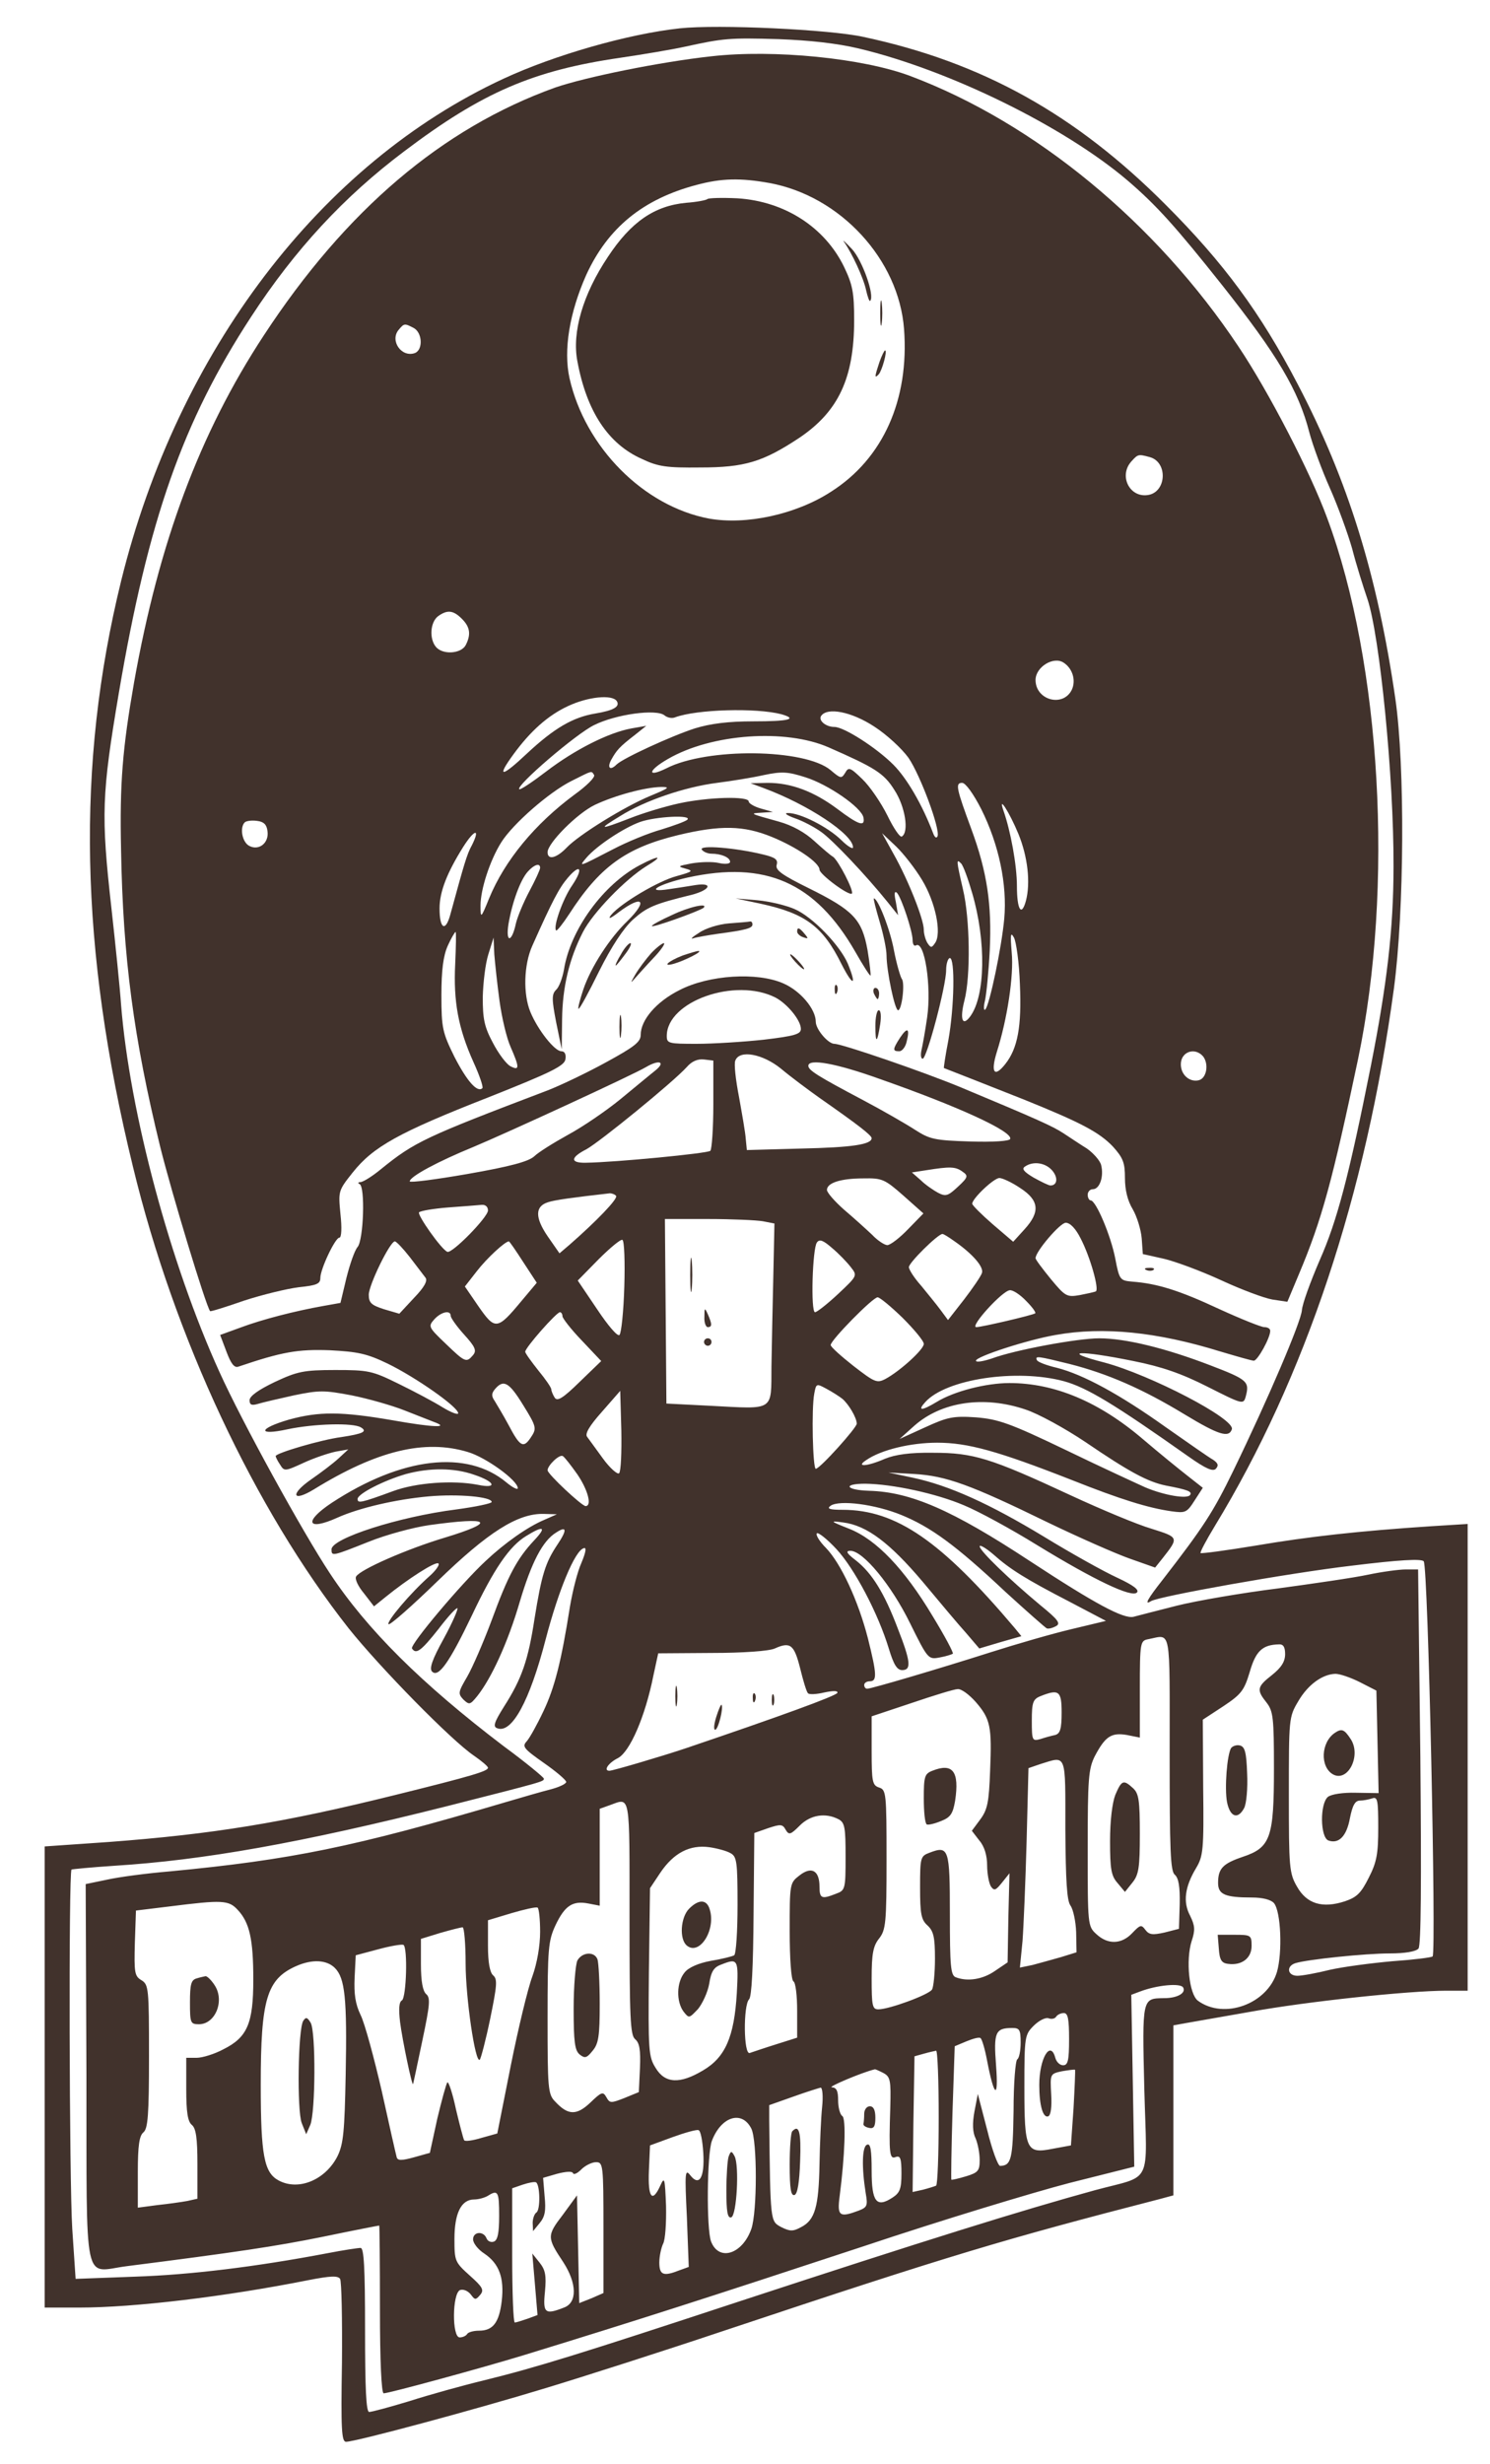 <?xml version="1.0" standalone="no"?>
<!DOCTYPE svg PUBLIC "-//W3C//DTD SVG 20010904//EN" "http://www.w3.org/TR/2001/REC-SVG-20010904/DTD/svg10.dtd">
<svg version="1.0" xmlns="http://www.w3.org/2000/svg" width="400pt" height="661pt"
        viewBox="0 0 400 661" preserveAspectRatio="xMidYMid meet">

        <g transform="translate(0,661) scale(0.1,-0.1)" fill="#41322c" stroke="none">
                <path d="M1825 6534 c-138 -15 -335 -71 -473 -135 -491 -227 -875 -731 -1027
-1348 -121 -493 -111 -986 32 -1571 111 -459 327 -918 579 -1238 84 -105 277
-302 337 -342 20 -14 37 -28 37 -32 0 -9 -43 -22 -245 -72 -306 -76 -494 -106
-772 -127 l-173 -12 0 -619 0 -618 93 0 c147 0 391 29 617 74 57 11 77 12 83
3 4 -7 6 -108 5 -225 -3 -179 -1 -212 11 -212 26 0 349 87 536 144 99 30 318
100 485 156 600 200 744 243 1163 351 l37 10 0 228 0 228 33 6 c17 3 97 17
177 31 149 27 421 56 523 56 l57 0 0 626 0 626 -97 -6 c-197 -13 -331 -28
-472 -52 -79 -13 -146 -22 -148 -20 -2 2 15 34 38 72 243 399 406 889 481
1442 28 209 30 596 4 777 -48 331 -127 586 -262 844 -100 192 -199 326 -354
481 -242 243 -493 383 -812 451 -91 20 -390 34 -493 23z m480 -54 c244 -58
553 -210 723 -355 77 -66 129 -124 253 -280 148 -187 205 -282 234 -395 9 -34
34 -102 55 -149 21 -47 48 -121 60 -163 11 -43 30 -103 41 -135 33 -98 71
-479 70 -718 0 -167 -18 -318 -61 -535 -58 -291 -90 -414 -137 -520 -25 -58
-47 -118 -48 -135 -3 -32 -89 -234 -184 -430 -54 -111 -80 -151 -190 -293 -41
-52 -50 -69 -31 -57 21 13 368 75 538 95 130 16 187 19 194 12 12 -12 34
-1049 24 -1060 -3 -3 -52 -9 -109 -13 -56 -5 -132 -15 -167 -23 -36 -9 -75
-16 -87 -16 -27 0 -31 26 -5 34 33 10 187 26 253 26 41 0 70 5 77 13 7 8 8
178 5 515 l-6 502 -33 0 c-18 0 -63 -6 -101 -14 -37 -8 -147 -24 -243 -37 -96
-12 -218 -33 -270 -46 -52 -13 -105 -27 -117 -30 -27 -6 -102 34 -279 150
-207 136 -319 185 -431 188 -63 2 -72 19 -10 19 73 -1 190 -26 265 -58 39 -16
127 -64 195 -106 157 -96 255 -142 269 -128 7 7 -8 19 -53 40 -35 16 -123 65
-195 109 -147 89 -255 138 -353 159 l-66 14 70 -4 c85 -5 151 -29 356 -129 85
-41 185 -85 222 -98 l68 -24 20 25 c44 56 44 56 -29 79 -38 11 -136 52 -218
90 -215 100 -261 114 -369 114 -62 1 -102 -5 -129 -16 -48 -21 -80 -23 -51 -4
40 28 120 47 191 47 82 0 162 -22 361 -100 131 -52 205 -75 268 -84 37 -5 41
-4 62 29 l22 34 -42 33 c-23 18 -76 61 -117 96 -119 102 -239 152 -360 152
-63 0 -149 -22 -196 -51 -40 -24 -52 -24 -30 0 56 62 245 90 372 56 62 -17
136 -62 333 -201 48 -34 67 -42 75 -34 8 9 6 15 -7 24 -11 6 -68 46 -128 88
-122 87 -221 141 -292 159 -26 6 -50 15 -53 20 -7 13 3 11 88 -10 102 -26 196
-67 308 -135 91 -55 119 -64 127 -40 9 28 -219 146 -342 179 -121 31 -69 34
78 4 75 -15 128 -33 199 -69 93 -47 96 -48 102 -27 11 41 6 46 -96 85 -120 46
-227 72 -297 72 -58 0 -226 -31 -288 -54 -24 -8 -43 -11 -43 -6 0 11 138 56
214 69 128 23 273 8 441 -44 44 -13 85 -25 91 -25 10 0 44 61 44 80 0 6 -7 10
-16 10 -8 0 -63 22 -122 49 -107 50 -166 68 -232 73 -33 3 -35 4 -46 62 -12
62 -52 156 -66 156 -4 0 -8 7 -8 15 0 8 6 15 14 15 18 0 30 34 22 65 -3 12
-21 32 -38 44 -18 11 -46 30 -63 41 -29 19 -69 37 -275 123 -101 42 -320 117
-340 117 -17 0 -50 39 -50 59 0 34 -41 83 -87 103 -70 31 -200 23 -279 -18
-62 -31 -104 -80 -104 -120 0 -19 -17 -32 -92 -73 -51 -28 -122 -62 -158 -76
-329 -125 -357 -138 -447 -211 -23 -19 -47 -34 -55 -35 -7 0 -8 -3 -3 -5 16
-6 11 -150 -5 -169 -8 -9 -21 -47 -30 -83 l-16 -67 -45 -8 c-79 -14 -167 -37
-223 -58 l-55 -20 17 -45 c12 -32 21 -44 32 -40 118 40 160 47 245 44 76 -4
100 -9 156 -36 74 -36 189 -116 189 -133 0 -5 -19 2 -42 16 -24 15 -77 43
-118 63 -71 35 -81 37 -170 37 -85 0 -102 -4 -162 -32 -44 -21 -68 -38 -68
-49 0 -12 5 -15 22 -10 13 4 56 14 97 23 68 14 81 14 155 0 45 -9 108 -27 141
-40 33 -13 69 -27 79 -31 47 -17 -2 -15 -109 4 -139 24 -199 24 -279 2 -83
-24 -86 -44 -4 -26 71 15 176 18 197 5 18 -11 6 -17 -53 -26 -54 -7 -176 -43
-176 -51 0 -2 5 -13 12 -23 11 -18 13 -18 63 5 28 13 67 26 86 30 l34 6 -26
-24 c-14 -13 -47 -38 -73 -56 -58 -40 -52 -63 7 -27 169 104 297 135 413 100
48 -14 134 -76 134 -97 0 -5 -13 1 -30 15 -106 89 -281 69 -469 -54 -77 -51
-67 -77 15 -40 58 26 156 49 245 57 79 7 169 -1 169 -15 0 -4 -43 -13 -95 -20
-157 -20 -335 -78 -335 -107 0 -19 1 -19 99 20 47 19 121 39 164 45 165 23
182 9 40 -34 -100 -30 -226 -85 -237 -104 -4 -6 5 -26 21 -45 l27 -35 31 25
c59 48 135 97 142 90 4 -3 -7 -19 -24 -34 -51 -45 -116 -122 -110 -129 4 -3
63 49 132 116 135 131 215 182 285 180 l35 -1 -34 -15 c-45 -19 -106 -62 -157
-110 -65 -60 -204 -225 -198 -235 11 -17 25 -6 71 52 25 33 48 58 51 56 2 -3
-14 -40 -37 -82 -31 -56 -39 -80 -31 -88 17 -17 46 24 106 149 60 127 102 188
147 215 47 29 55 24 21 -12 -46 -49 -70 -94 -114 -214 -22 -59 -52 -128 -66
-152 -24 -41 -25 -45 -10 -61 16 -15 18 -14 37 9 39 49 83 146 114 252 32 108
62 165 98 187 29 19 30 7 3 -33 -32 -48 -42 -80 -61 -198 -17 -111 -34 -161
-82 -236 -27 -43 -30 -54 -18 -58 39 -15 87 73 130 239 34 130 78 237 102 244
8 3 6 -10 -6 -39 -11 -24 -24 -77 -31 -118 -23 -146 -41 -217 -71 -280 -17
-36 -37 -72 -45 -81 -13 -14 -8 -20 46 -58 33 -23 60 -46 60 -51 0 -5 -19 -14
-42 -20 -24 -6 -79 -22 -123 -35 -406 -120 -575 -154 -900 -185 -60 -5 -136
-15 -167 -22 l-58 -12 2 -509 c1 -586 -10 -531 108 -516 290 37 399 53 527 79
82 17 149 30 151 30 1 0 2 -101 2 -225 0 -139 4 -225 10 -225 14 0 260 67 375
102 300 92 487 152 915 293 206 69 454 144 550 169 l175 44 -4 231 -4 230 24
9 c45 17 107 23 115 11 9 -15 -15 -29 -51 -29 -59 -1 -59 3 -53 -245 7 -262
24 -228 -132 -270 -197 -54 -454 -134 -960 -300 -413 -136 -541 -176 -680
-210 -58 -14 -148 -39 -201 -56 -53 -16 -101 -29 -108 -29 -8 0 -11 62 -11
220 0 169 -3 220 -12 220 -7 0 -47 -6 -88 -14 -195 -37 -369 -58 -516 -63
l-161 -6 -9 134 c-8 124 -10 956 -2 964 1 1 53 6 113 10 241 15 501 61 895
160 264 67 260 66 260 74 0 3 -48 43 -108 87 -221 168 -367 313 -466 463 -73
110 -237 408 -297 541 -132 290 -241 696 -264 985 -3 44 -15 161 -26 260 -28
249 -26 304 20 576 79 465 172 729 355 1009 118 181 250 323 411 444 209 158
346 217 580 251 61 9 139 22 175 30 101 22 117 24 250 20 82 -3 156 -11 215
-25z m-223 -2546 c32 -17 68 -61 68 -84 0 -14 -16 -19 -100 -29 -56 -6 -137
-11 -180 -11 -75 0 -80 1 -80 21 0 93 184 158 292 103z m15 -191 c25 -21 72
-56 103 -78 106 -74 139 -100 140 -108 0 -17 -52 -25 -190 -28 l-145 -4 -3 30
c-1 17 -10 67 -18 112 -9 46 -14 90 -10 98 11 30 74 18 123 -22z m-182 -95 c0
-64 -4 -120 -8 -125 -7 -7 -257 -31 -334 -32 -43 -1 -42 14 1 36 35 19 233
180 270 221 13 15 29 22 46 20 l25 -3 0 -117z m-155 91 c-14 -11 -56 -46 -95
-78 -38 -31 -101 -74 -140 -95 -38 -21 -80 -47 -91 -58 -16 -14 -64 -27 -178
-47 -86 -15 -156 -24 -156 -20 0 13 77 54 170 92 91 38 432 195 465 215 34 20
53 14 25 -9z m601 -23 c214 -75 357 -141 351 -161 -1 -6 -46 -9 -108 -7 -95 3
-108 6 -147 31 -23 15 -87 52 -142 81 -119 63 -145 79 -145 91 0 20 74 7 191
-35z m463 -245 c17 -19 15 -41 -4 -41 -5 0 -25 10 -45 21 -27 16 -33 24 -23
30 22 15 54 10 72 -10z m-240 -4 c16 -11 15 -15 -13 -41 -26 -24 -32 -26 -52
-16 -13 7 -35 22 -47 34 l-24 21 39 6 c63 10 78 10 97 -4z m-159 -64 l54 -48
-41 -42 c-23 -24 -48 -43 -56 -43 -7 0 -26 12 -41 28 -16 15 -49 45 -75 67
-25 22 -46 46 -46 53 0 19 37 31 98 31 50 1 57 -2 107 -46z m314 20 c51 -33
54 -64 11 -111 l-30 -33 -55 47 c-30 26 -55 51 -55 55 0 14 58 69 73 69 8 0
34 -12 56 -27z m-1085 -21 c5 -8 -53 -68 -125 -131 l-27 -23 -32 46 c-34 50
-34 80 1 91 17 6 69 13 166 24 6 0 14 -3 17 -7z m-344 -39 c0 -18 -96 -116
-109 -111 -16 6 -82 100 -76 106 4 4 39 10 78 13 40 3 80 6 90 7 10 1 17 -5
17 -15z m738 -29 l31 -6 -3 -142 c-2 -77 -4 -187 -5 -242 -1 -121 10 -114
-164 -105 l-118 6 -2 248 -2 247 116 0 c64 0 130 -3 147 -6z m853 -46 c26 -50
50 -136 41 -142 -4 -2 -23 -6 -43 -10 -35 -6 -39 -4 -78 43 -22 27 -41 52 -41
56 0 18 66 95 81 95 12 0 27 -16 40 -42z m-341 -6 c51 -35 82 -71 76 -87 -3
-9 -25 -41 -48 -71 l-43 -55 -20 27 c-11 15 -35 44 -52 65 -18 20 -33 43 -33
50 0 12 77 88 90 89 3 0 16 -8 30 -18z m-884 -123 c-2 -67 -8 -125 -13 -130
-5 -5 -30 24 -60 69 l-52 77 56 57 c31 31 60 55 64 52 5 -3 7 -59 5 -125z
m608 52 c18 -23 18 -23 -34 -72 -29 -27 -57 -49 -62 -49 -12 0 -7 171 5 187 7
10 17 6 41 -15 18 -15 40 -38 50 -51z m-1184 27 c18 -24 37 -48 42 -55 7 -8
-3 -26 -30 -54 l-40 -43 -41 12 c-34 11 -41 17 -41 39 0 26 57 143 70 143 4 0
22 -19 40 -42z m305 -14 l36 -55 -42 -50 c-64 -77 -70 -77 -114 -14 l-37 54
32 41 c27 35 76 80 86 80 2 0 19 -25 39 -56z m1350 -104 c16 -16 27 -31 24
-33 -7 -5 -144 -37 -158 -37 -19 0 70 98 90 99 8 1 28 -12 44 -29z m-332 -45
c31 -31 57 -62 57 -70 0 -15 -64 -73 -103 -94 -23 -12 -29 -9 -86 35 -33 26
-61 51 -61 56 0 13 113 128 126 128 6 0 36 -25 67 -55z m-1213 5 c0 -5 16 -28
36 -50 30 -33 34 -43 24 -55 -18 -21 -21 -20 -74 31 -46 44 -47 46 -30 65 18
20 44 26 44 9z m300 -1 c0 -5 23 -35 52 -65 l52 -55 -58 -56 c-45 -44 -60 -53
-67 -42 -5 8 -9 18 -9 22 0 5 -16 28 -35 51 -19 24 -35 46 -35 50 0 11 83 105
93 106 4 0 7 -5 7 -11z m-105 -239 c36 -58 36 -62 20 -86 -20 -30 -29 -25 -60
34 -14 26 -31 54 -37 64 -9 13 -9 20 1 32 23 27 38 18 76 -44z m856 18 c17
-14 39 -51 39 -67 0 -11 -99 -121 -110 -121 -8 0 -12 162 -4 202 5 27 6 27 32
13 15 -8 34 -20 43 -27z m-599 -200 c-4 -4 -24 13 -43 39 -18 25 -38 52 -43
59 -6 8 6 29 40 67 l49 56 3 -106 c1 -58 -1 -110 -6 -115z m1091 171 c34 -11
107 -51 162 -88 116 -79 166 -106 215 -116 58 -11 71 -16 65 -25 -7 -12 -70
-1 -120 20 -22 10 -118 54 -213 100 -152 73 -182 83 -242 88 -61 4 -76 1 -137
-27 l-68 -31 39 35 c73 65 187 82 299 44z m-1203 -174 c28 -41 40 -85 22 -85
-10 0 -102 86 -102 96 0 13 32 44 41 38 5 -3 22 -25 39 -49z m-277 -1 c57 -19
63 -38 10 -27 -67 13 -166 6 -228 -17 -87 -32 -95 -33 -95 -21 0 14 71 50 130
67 63 17 129 17 183 -2z m1147 -108 c78 -32 145 -80 279 -206 57 -52 107 -96
111 -98 5 -2 16 1 25 6 13 7 6 17 -42 56 -84 70 -163 146 -163 158 0 5 16 -4
36 -21 46 -41 88 -67 206 -128 l97 -51 -92 -22 c-51 -12 -148 -40 -217 -62
-138 -44 -321 -98 -332 -98 -5 0 -8 5 -8 10 0 6 7 10 15 10 20 0 19 19 -5 115
-26 101 -72 200 -112 242 -18 18 -29 36 -25 40 4 3 28 -16 53 -43 48 -52 111
-171 140 -266 13 -43 22 -58 36 -58 25 0 23 23 -12 112 -36 95 -69 148 -112
182 -25 19 -29 26 -15 26 34 0 110 -92 160 -194 48 -97 49 -98 80 -92 17 3 32
8 35 10 2 3 -22 48 -55 102 -75 125 -150 204 -223 233 -53 21 -53 22 -16 17
63 -8 125 -55 213 -159 45 -54 97 -116 117 -138 l35 -41 57 17 56 16 -18 22
c-197 233 -318 317 -462 317 -36 0 -43 3 -32 11 24 16 119 4 190 -25z m720
-640 c0 -260 2 -316 14 -325 10 -9 14 -32 13 -79 l-2 -66 -39 -10 c-32 -7 -41
-6 -51 7 -11 15 -14 14 -35 -8 -29 -31 -66 -32 -97 -3 -23 21 -23 25 -23 230
0 186 2 213 19 247 28 53 44 64 86 57 l35 -7 0 130 c0 126 1 130 23 134 62 12
57 38 57 -307z m-992 229 c8 -33 17 -63 21 -67 3 -4 23 -3 44 2 24 5 37 5 35
-1 -3 -8 -154 -63 -408 -149 -66 -22 -195 -60 -204 -60 -17 0 -3 21 23 34 32
17 73 111 95 221 l13 60 144 1 c83 0 154 5 169 12 42 19 52 10 68 -53z m1302
38 c0 -20 -10 -36 -35 -56 -41 -32 -42 -40 -15 -74 18 -23 20 -41 20 -177 0
-186 -9 -212 -84 -237 -53 -18 -66 -31 -66 -70 0 -31 19 -39 91 -39 29 0 51
-6 59 -15 19 -23 23 -133 8 -185 -26 -86 -142 -128 -212 -77 -24 18 -33 109
-17 160 10 30 9 41 -4 68 -20 37 -14 78 16 128 19 32 21 48 19 216 l-1 182 55
36 c48 32 56 42 71 92 16 56 34 73 78 74 12 1 17 -7 17 -26z m200 -75 l45 -23
3 -138 3 -137 -61 1 c-35 1 -66 -4 -75 -11 -22 -18 -21 -108 1 -117 28 -10 49
11 58 60 7 35 14 47 27 47 9 0 24 3 33 6 14 5 16 -5 16 -78 0 -70 -4 -93 -25
-134 -21 -42 -32 -53 -64 -64 -61 -20 -103 -7 -129 39 -21 36 -22 52 -22 246
0 205 0 209 25 251 26 45 65 73 100 74 12 0 41 -10 65 -22z m-1031 -53 c40
-46 44 -66 39 -185 -3 -84 -7 -104 -26 -130 l-23 -31 20 -26 c14 -16 21 -41
21 -67 0 -22 5 -48 10 -56 9 -13 13 -11 30 10 l20 25 -3 -120 -2 -119 -34 -23
c-33 -23 -74 -29 -105 -17 -14 5 -16 30 -16 169 0 177 -3 185 -55 165 -24 -9
-25 -13 -25 -93 0 -71 3 -87 20 -102 16 -15 20 -31 20 -89 0 -39 -4 -77 -8
-83 -9 -14 -115 -53 -144 -53 -16 0 -18 9 -18 83 0 66 4 87 20 107 18 23 20
42 20 212 0 178 -1 187 -20 193 -18 6 -20 15 -20 99 l0 92 108 36 c59 20 114
37 123 37 10 1 31 -15 48 -34z m231 -29 c0 -44 -4 -56 -17 -60 -10 -2 -28 -7
-40 -11 -22 -6 -23 -4 -23 50 0 48 3 57 23 65 50 20 57 14 57 -44z m10 -313
c1 -139 4 -192 14 -205 7 -10 14 -42 15 -71 l1 -54 -42 -13 c-24 -7 -58 -16
-76 -21 l-34 -7 7 71 c3 40 8 160 11 268 l5 196 32 11 c71 22 67 32 67 -175z
m-1170 -237 c0 -270 2 -315 15 -326 12 -10 15 -29 13 -78 l-3 -64 -39 -16
c-36 -14 -39 -14 -48 2 -9 16 -13 15 -43 -14 -37 -35 -60 -35 -95 3 -19 19
-20 36 -20 224 0 186 2 207 21 248 25 53 46 67 88 59 l31 -6 0 130 0 130 28
10 c55 20 52 35 52 -302z m561 264 c17 -9 19 -22 19 -101 0 -87 -1 -90 -26
-99 -38 -15 -44 -13 -44 19 0 43 -21 56 -54 30 -26 -20 -26 -22 -26 -149 0
-75 4 -131 10 -135 6 -3 10 -39 10 -79 l0 -72 -57 -18 c-32 -10 -64 -21 -70
-23 -17 -7 -18 128 -2 144 7 7 11 87 12 228 l2 218 37 13 c33 11 39 11 47 -4
9 -15 13 -14 38 11 29 29 69 35 104 17z m-290 -91 c17 -9 19 -23 19 -139 0
-71 -4 -131 -9 -135 -5 -3 -33 -10 -63 -15 -33 -6 -60 -18 -70 -31 -22 -26
-23 -78 -3 -105 15 -19 15 -18 39 7 12 15 26 45 30 68 5 32 12 44 32 51 45 18
47 15 42 -77 -7 -117 -31 -172 -91 -207 -62 -37 -102 -35 -127 7 -19 30 -20
46 -18 257 l3 225 28 42 c36 53 79 75 131 68 21 -3 47 -10 57 -16z m-1323
-152 c32 -34 42 -79 42 -187 0 -118 -16 -155 -80 -187 -24 -13 -57 -23 -72
-23 l-28 0 0 -84 c0 -62 4 -87 15 -96 11 -9 15 -35 15 -105 l0 -93 -27 -6
c-16 -3 -52 -8 -80 -11 l-53 -7 0 95 c0 72 4 98 15 107 12 10 15 46 15 204 0
182 -1 192 -20 204 -19 11 -20 21 -18 100 l3 87 90 11 c142 18 159 17 183 -9z
m812 -59 c0 -37 -8 -84 -21 -120 -12 -32 -38 -140 -58 -240 l-36 -181 -43 -12
c-23 -7 -44 -10 -46 -6 -2 3 -12 41 -22 83 -9 43 -20 75 -23 72 -3 -3 -15 -47
-27 -97 l-20 -92 -43 -12 c-33 -9 -43 -9 -46 0 -2 7 -20 86 -40 177 -21 91
-46 183 -57 205 -14 29 -18 56 -16 100 l3 60 60 16 c33 9 63 14 68 12 12 -7 8
-141 -4 -149 -8 -4 -9 -24 -5 -58 6 -48 33 -177 35 -166 1 3 12 55 25 117 20
95 22 114 10 124 -9 8 -14 34 -14 80 l0 68 52 16 c28 8 55 15 60 15 4 0 8 -44
8 -97 0 -92 26 -270 38 -258 3 3 16 52 28 110 18 88 20 106 8 116 -9 8 -14 34
-14 80 l0 68 63 19 c34 10 65 17 70 15 4 -2 7 -32 7 -65z m-551 -97 c27 -27
33 -81 29 -286 -3 -153 -6 -186 -22 -219 -32 -63 -104 -94 -158 -65 -39 21
-48 67 -48 257 0 229 16 283 95 318 43 19 82 17 104 -5z m1971 -191 c0 -57 -3
-70 -16 -70 -9 0 -18 9 -21 20 -13 49 -43 -2 -43 -73 0 -55 10 -89 24 -84 7 3
10 25 8 59 -3 55 -3 55 29 62 18 3 33 5 35 4 1 -2 -1 -48 -4 -103 l-7 -100
-49 -9 c-71 -14 -76 -4 -76 166 0 135 1 140 25 164 14 14 32 23 40 20 8 -3 17
-1 20 4 4 6 13 10 21 10 11 0 14 -16 14 -70z m-130 -9 c0 -22 -4 -42 -9 -45
-5 -3 -10 -65 -10 -138 -2 -130 -6 -147 -36 -148 -6 0 -22 44 -35 97 l-25 96
-9 -47 c-6 -32 -5 -56 3 -72 6 -14 11 -40 11 -58 0 -29 -4 -34 -37 -44 -20 -6
-38 -10 -39 -9 -1 1 0 82 3 180 l6 178 31 13 c17 7 34 12 38 9 4 -2 12 -29 18
-61 19 -99 31 -105 24 -13 -7 90 -2 101 44 101 19 0 22 -5 22 -39z m-220 -200
c0 -99 -3 -182 -7 -184 -5 -2 -20 -7 -36 -11 l-27 -6 2 182 3 182 25 7 c14 4
28 7 33 8 4 1 7 -80 7 -178z m-148 118 c18 -10 20 -19 18 -92 -4 -126 -2 -140
15 -133 12 4 15 -4 15 -44 0 -41 -4 -52 -24 -65 -43 -28 -56 -12 -56 72 0 55
-3 74 -12 70 -14 -4 -15 -61 -4 -130 6 -34 4 -38 -19 -47 -51 -19 -58 -15 -51
38 14 108 18 210 7 216 -6 4 -11 23 -11 42 0 25 -4 34 -17 35 -13 0 81 40 115
48 2 1 12 -4 24 -10z m-165 -91 c-3 -29 -6 -98 -7 -153 -2 -114 -12 -150 -49
-169 -22 -12 -30 -12 -54 0 -29 16 -29 11 -32 286 l0 41 65 23 c36 13 69 23
73 24 5 0 7 -24 4 -52z m-190 -58 c16 -32 16 -223 0 -269 -24 -68 -87 -88
-108 -34 -13 34 -11 235 2 270 25 66 81 83 106 33z m-129 -65 c4 -67 -11 -91
-35 -60 -14 18 -15 8 -9 -113 l5 -133 -25 -9 c-43 -17 -54 -13 -54 21 0 17 5
39 10 50 6 10 9 56 8 102 -3 74 -4 79 -15 55 -22 -49 -34 -33 -31 39 l3 68 60
22 c33 12 65 21 70 19 6 -1 11 -29 13 -61z m-268 -200 l0 -176 -32 -14 -33
-13 -3 144 -3 145 -38 -52 c-43 -56 -43 -61 1 -127 37 -57 38 -109 2 -122 -51
-20 -57 -15 -51 43 4 43 1 58 -14 77 l-20 25 7 -82 7 -83 -27 -10 c-15 -5 -30
-10 -34 -10 -4 0 -7 81 -7 180 l0 180 29 10 c15 5 31 8 35 6 11 -7 12 -74 1
-81 -5 -3 -10 -16 -10 -28 l1 -22 18 22 c14 17 17 33 13 72 l-4 49 38 11 c23
6 40 7 42 2 2 -6 12 -1 23 10 10 10 28 19 39 19 19 0 20 -7 20 -175z m-280 31
c0 -46 -4 -65 -14 -69 -8 -3 -17 1 -20 9 -8 20 -36 18 -36 -3 0 -10 13 -27 30
-38 40 -27 54 -65 47 -127 -7 -59 -24 -80 -61 -80 -15 0 -29 -4 -32 -9 -3 -5
-12 -9 -20 -9 -21 0 -20 118 1 127 9 3 21 -2 29 -12 11 -15 13 -15 25 -1 11
13 7 21 -28 52 -40 36 -41 39 -41 98 0 69 18 106 53 106 12 0 29 5 37 10 27
17 30 11 30 -54z" />
                <path d="M1910 6459 c-138 -15 -339 -56 -420 -84 -303 -109 -562 -329 -782
-665 -172 -262 -281 -554 -348 -930 -31 -177 -39 -271 -35 -450 5 -289 34
-506 105 -796 31 -125 123 -428 134 -441 1 -2 42 11 91 28 49 16 115 32 147
36 48 5 58 9 58 25 0 24 40 108 51 108 6 0 7 27 3 63 -6 62 -6 63 33 112 55
69 123 107 363 201 169 67 206 85 208 103 2 13 -2 21 -11 21 -18 0 -63 57 -83
105 -20 48 -18 127 5 178 54 121 72 155 95 182 34 40 43 26 12 -20 -25 -36
-52 -112 -43 -121 2 -2 18 18 35 44 82 127 152 178 293 212 113 27 175 26 251
-5 66 -27 128 -69 128 -88 1 -13 79 -71 87 -64 6 7 -37 90 -51 99 -6 3 -29 23
-50 42 -25 23 -59 42 -95 52 -79 22 -80 22 -46 24 l30 2 -32 9 c-18 5 -33 14
-33 19 0 15 -109 12 -187 -5 -37 -8 -97 -26 -132 -40 -83 -32 -87 -31 -26 6
65 41 173 78 260 89 39 5 95 14 126 21 48 10 64 9 111 -6 61 -19 151 -81 156
-108 5 -26 -13 -20 -70 23 -63 47 -124 70 -187 70 l-46 -1 35 -13 c119 -44
240 -124 240 -159 0 -6 -15 3 -32 20 -36 35 -111 73 -143 72 -11 0 -3 -6 19
-14 21 -7 53 -24 71 -37 31 -22 119 -115 178 -188 l28 -35 -6 35 c-5 23 -4 31
3 25 12 -13 42 -103 42 -127 0 -11 4 -17 9 -14 23 14 42 -109 30 -193 -5 -35
-12 -74 -15 -87 -3 -13 -2 -24 3 -24 11 0 63 195 63 238 0 17 5 32 10 32 14 0
12 -131 -4 -220 -8 -41 -13 -75 -12 -75 8 -3 133 -52 216 -85 151 -61 201 -87
238 -126 27 -30 32 -43 32 -84 0 -32 7 -61 21 -84 11 -19 22 -54 24 -78 l3
-42 58 -13 c33 -8 102 -34 154 -58 52 -24 113 -47 136 -51 l40 -6 31 74 c62
147 90 251 159 578 96 460 62 1060 -83 1450 -45 123 -157 339 -238 460 -221
332 -546 600 -881 726 -127 48 -367 72 -534 53z m156 -340 c190 -35 347 -205
361 -392 14 -189 -56 -347 -196 -436 -94 -61 -228 -90 -328 -72 -175 33 -332
191 -374 376 -17 76 0 177 45 278 58 126 152 203 296 241 67 18 118 19 196 5z
m-955 -389 c23 -13 25 -58 3 -67 -36 -13 -68 33 -44 62 15 18 16 18 41 5z
m1975 -346 c50 -13 46 -95 -5 -102 -49 -7 -78 52 -44 90 18 20 19 20 49 12z
m-1846 -434 c22 -22 25 -42 10 -71 -13 -23 -62 -26 -80 -4 -18 22 -15 66 6 82
25 18 41 16 64 -7z m1616 -118 c24 -16 33 -48 21 -73 -24 -47 -97 -27 -97 27
0 35 49 65 76 46z m-1200 -103 c9 -15 -10 -25 -58 -33 -60 -10 -110 -39 -183
-107 -69 -65 -83 -66 -37 -3 46 63 93 105 147 130 53 25 119 32 131 13z m442
-35 c45 -13 19 -19 -76 -19 -67 0 -115 -6 -157 -19 -62 -20 -193 -80 -210 -97
-17 -17 -26 -9 -14 13 14 25 21 34 64 67 l30 24 -40 -7 c-61 -11 -152 -57
-228 -115 -38 -29 -71 -51 -73 -48 -10 9 153 149 201 172 58 29 167 44 189 26
7 -6 20 -9 29 -5 57 21 216 26 285 8z m249 -33 c34 -22 74 -59 92 -84 32 -47
85 -190 78 -210 -3 -7 -8 -3 -12 8 -29 76 -70 147 -107 184 -45 45 -132 101
-158 101 -23 0 -43 17 -36 29 16 25 82 12 143 -28z m-122 -56 c123 -54 148
-69 176 -114 29 -44 40 -113 20 -125 -5 -3 -22 22 -39 57 -17 34 -47 78 -67
97 -33 32 -37 33 -46 17 -10 -16 -12 -16 -39 7 -69 58 -332 61 -441 5 -53 -26
-50 -6 4 25 117 68 316 82 432 31z m-630 -74 c3 -6 -20 -29 -52 -52 -107 -79
-188 -177 -230 -279 -22 -54 -23 -55 -23 -19 0 43 25 121 56 170 31 49 128
134 188 164 58 29 53 28 61 16z m1039 -91 c48 -96 70 -203 62 -294 -7 -78 -40
-234 -51 -244 -4 -4 -5 7 -1 23 4 17 10 77 13 135 6 123 -7 211 -49 325 -41
111 -44 125 -25 125 9 0 30 -29 51 -70z m-886 36 c-71 -29 -195 -106 -227
-140 -27 -28 -51 -34 -51 -12 0 24 79 104 127 127 53 25 133 47 178 48 25 0
21 -3 -27 -23z m986 -103 c25 -61 33 -131 20 -180 -12 -43 -24 -23 -24 40 0
56 -17 148 -36 202 -16 46 16 -4 40 -62z m-889 38 c-6 -5 -37 -16 -69 -26 -33
-9 -92 -33 -130 -53 -93 -48 -94 -49 -71 -22 28 32 99 79 143 95 42 15 142 20
127 6z m-1127 -30 c5 -32 -23 -54 -49 -40 -19 10 -26 49 -12 63 4 4 19 6 33 4
18 -2 26 -10 28 -27z m549 -38 c-14 -25 -21 -51 -58 -186 -13 -48 -29 -39 -29
16 0 45 20 96 64 166 30 47 46 50 23 4z m1208 -93 c36 -59 54 -144 35 -170 -9
-13 -11 -13 -20 0 -5 8 -10 24 -10 36 0 28 -42 134 -81 203 l-31 56 37 -35
c20 -19 52 -60 70 -90z m135 -36 c38 -130 35 -275 -5 -330 -21 -29 -29 -9 -16
42 17 65 15 220 -4 299 -18 78 -18 82 -5 69 6 -6 19 -42 30 -80z m-1160 68 c0
-5 -13 -33 -29 -63 -16 -30 -32 -69 -36 -86 -11 -52 -28 -53 -20 -2 10 59 32
119 52 141 17 19 33 24 33 10z m-228 -258 c-5 -100 8 -172 49 -263 16 -35 27
-67 24 -70 -14 -13 -42 20 -75 84 -32 65 -35 77 -35 165 0 68 5 106 17 133 9
20 19 37 21 37 2 0 1 -39 -1 -86z m1516 -54 c5 -114 -6 -172 -39 -214 -30 -38
-40 -23 -23 32 28 88 46 205 40 267 -4 49 -3 56 6 40 6 -11 14 -67 16 -125z
m-1397 -45 c6 -44 19 -100 30 -124 24 -55 24 -64 -1 -51 -11 6 -32 34 -47 63
-23 43 -27 64 -27 122 1 39 7 90 15 115 l14 45 2 -45 c2 -25 8 -81 14 -125z
m1889 -149 c16 -21 9 -60 -13 -64 -25 -5 -47 16 -47 43 0 34 38 47 60 21z" />
                <path d="M1899 6076 c-3 -3 -29 -8 -57 -10 -85 -8 -148 -51 -210 -145 -67
-100 -97 -202 -82 -280 25 -135 83 -222 173 -262 44 -21 67 -24 157 -23 119 0
168 15 265 79 106 71 148 161 148 316 0 74 -4 95 -27 143 -52 107 -160 176
-286 184 -41 2 -78 1 -81 -2z" />
                <path d="M2266 5961 c21 -30 52 -96 59 -129 4 -18 9 -32 11 -29 13 13 -21 109
-49 139 -18 19 -27 27 -21 19z" />
                <path d="M2363 5770 c0 -30 2 -43 4 -27 2 15 2 39 0 55 -2 15 -4 2 -4 -28z" />
                <path d="M2361 5639 c-13 -39 -14 -46 -2 -33 9 10 24 64 17 64 -2 0 -9 -14
-15 -31z" />
                <path d="M1884 4331 c4 -6 16 -11 26 -11 26 0 50 -10 50 -22 0 -5 -13 -7 -30
-3 -17 4 -49 3 -73 -1 -37 -7 -39 -8 -17 -14 22 -6 20 -8 -23 -20 -50 -13
-152 -74 -177 -105 -9 -12 -1 -9 21 8 64 48 80 32 23 -24 -48 -46 -98 -124
-118 -183 -9 -27 -15 -50 -13 -52 2 -3 27 43 55 100 34 68 66 116 91 139 38
34 57 42 159 67 49 13 57 33 10 26 -18 -3 -50 -8 -71 -11 -69 -11 -31 13 49
31 209 46 343 -13 450 -199 21 -37 39 -65 41 -64 1 2 -2 32 -8 68 -15 83 -38
107 -157 166 -73 36 -91 49 -87 63 4 14 -3 20 -37 28 -74 18 -172 26 -164 13z" />
                <path d="M1717 4289 c-98 -52 -186 -173 -203 -280 -4 -22 -13 -47 -21 -54 -12
-12 -12 -25 0 -87 l15 -73 1 81 c1 86 19 162 56 234 26 51 114 142 171 177 47
28 34 30 -19 2z" />
                <path d="M2041 4186 c121 -26 168 -61 218 -162 31 -61 42 -60 17 1 -21 49 -94
125 -142 146 -22 10 -67 21 -100 24 l-59 5 66 -14z" />
                <path d="M2361 4139 c10 -33 19 -75 19 -92 0 -41 22 -147 31 -147 10 0 19 73
10 84 -4 6 -14 40 -21 76 -10 56 -43 140 -54 140 -2 0 5 -27 15 -61z" />
                <path d="M1803 4155 c-29 -13 -53 -26 -53 -29 0 -6 130 41 139 49 13 14 -41 2
-86 -20z" />
                <path d="M1957 4133 c-27 -2 -63 -13 -80 -25 -18 -11 -25 -18 -16 -15 9 3 38
8 65 12 76 10 94 15 94 25 0 6 -3 9 -7 8 -5 -1 -30 -3 -56 -5z" />
                <path d="M2140 4111 c0 -5 7 -12 16 -15 14 -5 15 -4 4 9 -14 17 -20 19 -20 6z" />
                <path d="M1667 4050 c-10 -16 -16 -30 -14 -30 2 0 13 14 25 30 13 17 19 30 14
30 -4 0 -16 -13 -25 -30z" />
                <path d="M1748 4053 c-14 -16 -33 -41 -43 -58 -12 -21 -13 -24 -2 -11 9 10 32
36 52 57 20 21 32 39 27 39 -4 0 -20 -12 -34 -27z" />
                <path d="M1833 4047 c-39 -15 -58 -32 -23 -22 30 9 79 34 65 34 -5 0 -24 -6
-42 -12z" />
                <path d="M2135 4030 c10 -11 20 -20 23 -20 3 0 -3 9 -13 20 -10 11 -20 20 -23
20 -3 0 3 -9 13 -20z" />
                <path d="M2241 3954 c0 -11 3 -14 6 -6 3 7 2 16 -1 19 -3 4 -6 -2 -5 -13z" />
                <path d="M2346 3945 c4 -8 8 -15 10 -15 2 0 4 7 4 15 0 8 -4 15 -10 15 -5 0
-7 -7 -4 -15z" />
                <path d="M1663 3855 c0 -27 2 -38 4 -22 2 15 2 37 0 50 -2 12 -4 0 -4 -28z" />
                <path d="M2350 3858 c0 -49 5 -47 13 5 3 20 2 37 -4 37 -5 0 -9 -19 -9 -42z" />
                <path d="M2416 3826 c-20 -31 -20 -36 -2 -36 8 0 17 12 20 26 9 36 2 40 -18
10z" />
                <path d="M3078 3203 c7 -3 16 -2 19 1 4 3 -2 6 -13 5 -11 0 -14 -3 -6 -6z" />
                <path d="M1853 3190 c0 -41 2 -58 4 -37 2 20 2 54 0 75 -2 20 -4 3 -4 -38z" />
                <path d="M1891 3078 c-1 -16 4 -28 9 -28 12 0 12 8 0 35 -8 18 -9 17 -9 -7z" />
                <path d="M1890 3010 c0 -5 5 -10 10 -10 6 0 10 5 10 10 0 6 -4 10 -10 10 -5 0
-10 -4 -10 -10z" />
                <path d="M2994 1795 c-8 -21 -14 -68 -14 -124 0 -74 3 -93 20 -112 l20 -24 20
25 c17 21 20 40 20 131 0 90 -3 108 -18 122 -26 24 -31 22 -48 -18z" />
                <path d="M1813 2060 c0 -25 2 -35 4 -22 2 12 2 32 0 45 -2 12 -4 2 -4 -23z" />
                <path d="M2021 2054 c0 -11 3 -14 6 -6 3 7 2 16 -1 19 -3 4 -6 -2 -5 -13z" />
                <path d="M2072 2050 c0 -14 2 -19 5 -12 2 6 2 18 0 25 -3 6 -5 1 -5 -13z" />
                <path d="M1923 2005 c-6 -19 -8 -35 -3 -35 8 0 23 60 17 67 -2 1 -8 -13 -14
-32z" />
                <path d="M3305 1921 c-11 -18 -18 -108 -11 -145 8 -40 29 -48 46 -16 6 11 10
53 8 93 -2 57 -6 72 -20 75 -9 2 -19 -2 -23 -7z" />
                <path d="M3272 1383 c2 -30 7 -39 25 -41 36 -5 63 15 63 48 0 29 -2 30 -46 30
l-45 0 3 -37z" />
                <path d="M3584 1962 c-38 -25 -41 -92 -5 -112 40 -21 76 51 47 95 -17 26 -24
29 -42 17z" />
                <path d="M2503 1860 c-21 -8 -23 -16 -23 -74 0 -36 3 -67 8 -70 4 -2 21 2 38
9 26 10 32 20 38 54 12 79 -6 103 -61 81z" />
                <path d="M1550 1351 c-5 -11 -10 -69 -10 -129 0 -89 3 -112 16 -123 14 -11 19
-10 35 10 16 19 19 40 19 126 0 57 -3 110 -6 119 -8 22 -41 20 -54 -3z" />
                <path d="M1850 1490 c-23 -23 -27 -82 -6 -99 34 -28 79 43 61 98 -8 26 -29 27
-55 1z" />
                <path d="M528 1303 c-15 -4 -18 -16 -18 -64 0 -55 1 -59 24 -59 44 0 70 63 42
105 -9 14 -20 24 -24 24 -4 -1 -15 -3 -24 -6z" />
                <path d="M814 1189 c-14 -23 -17 -240 -4 -274 l12 -30 11 25 c14 34 15 250 1
274 -9 15 -13 16 -20 5z" />
                <path d="M2320 940 c0 -11 -1 -23 -2 -27 -1 -5 6 -9 15 -11 13 -3 17 4 17 27
0 21 -5 31 -15 31 -8 0 -15 -9 -15 -20z" />
                <path d="M2127 893 c-4 -3 -7 -44 -7 -90 0 -63 3 -84 13 -81 8 3 13 33 15 91
3 79 -3 99 -21 80z" />
                <path d="M1956 825 c-3 -9 -6 -50 -6 -92 0 -55 3 -74 13 -71 15 5 22 140 9
164 -8 15 -10 15 -16 -1z" />
        </g>
</svg>